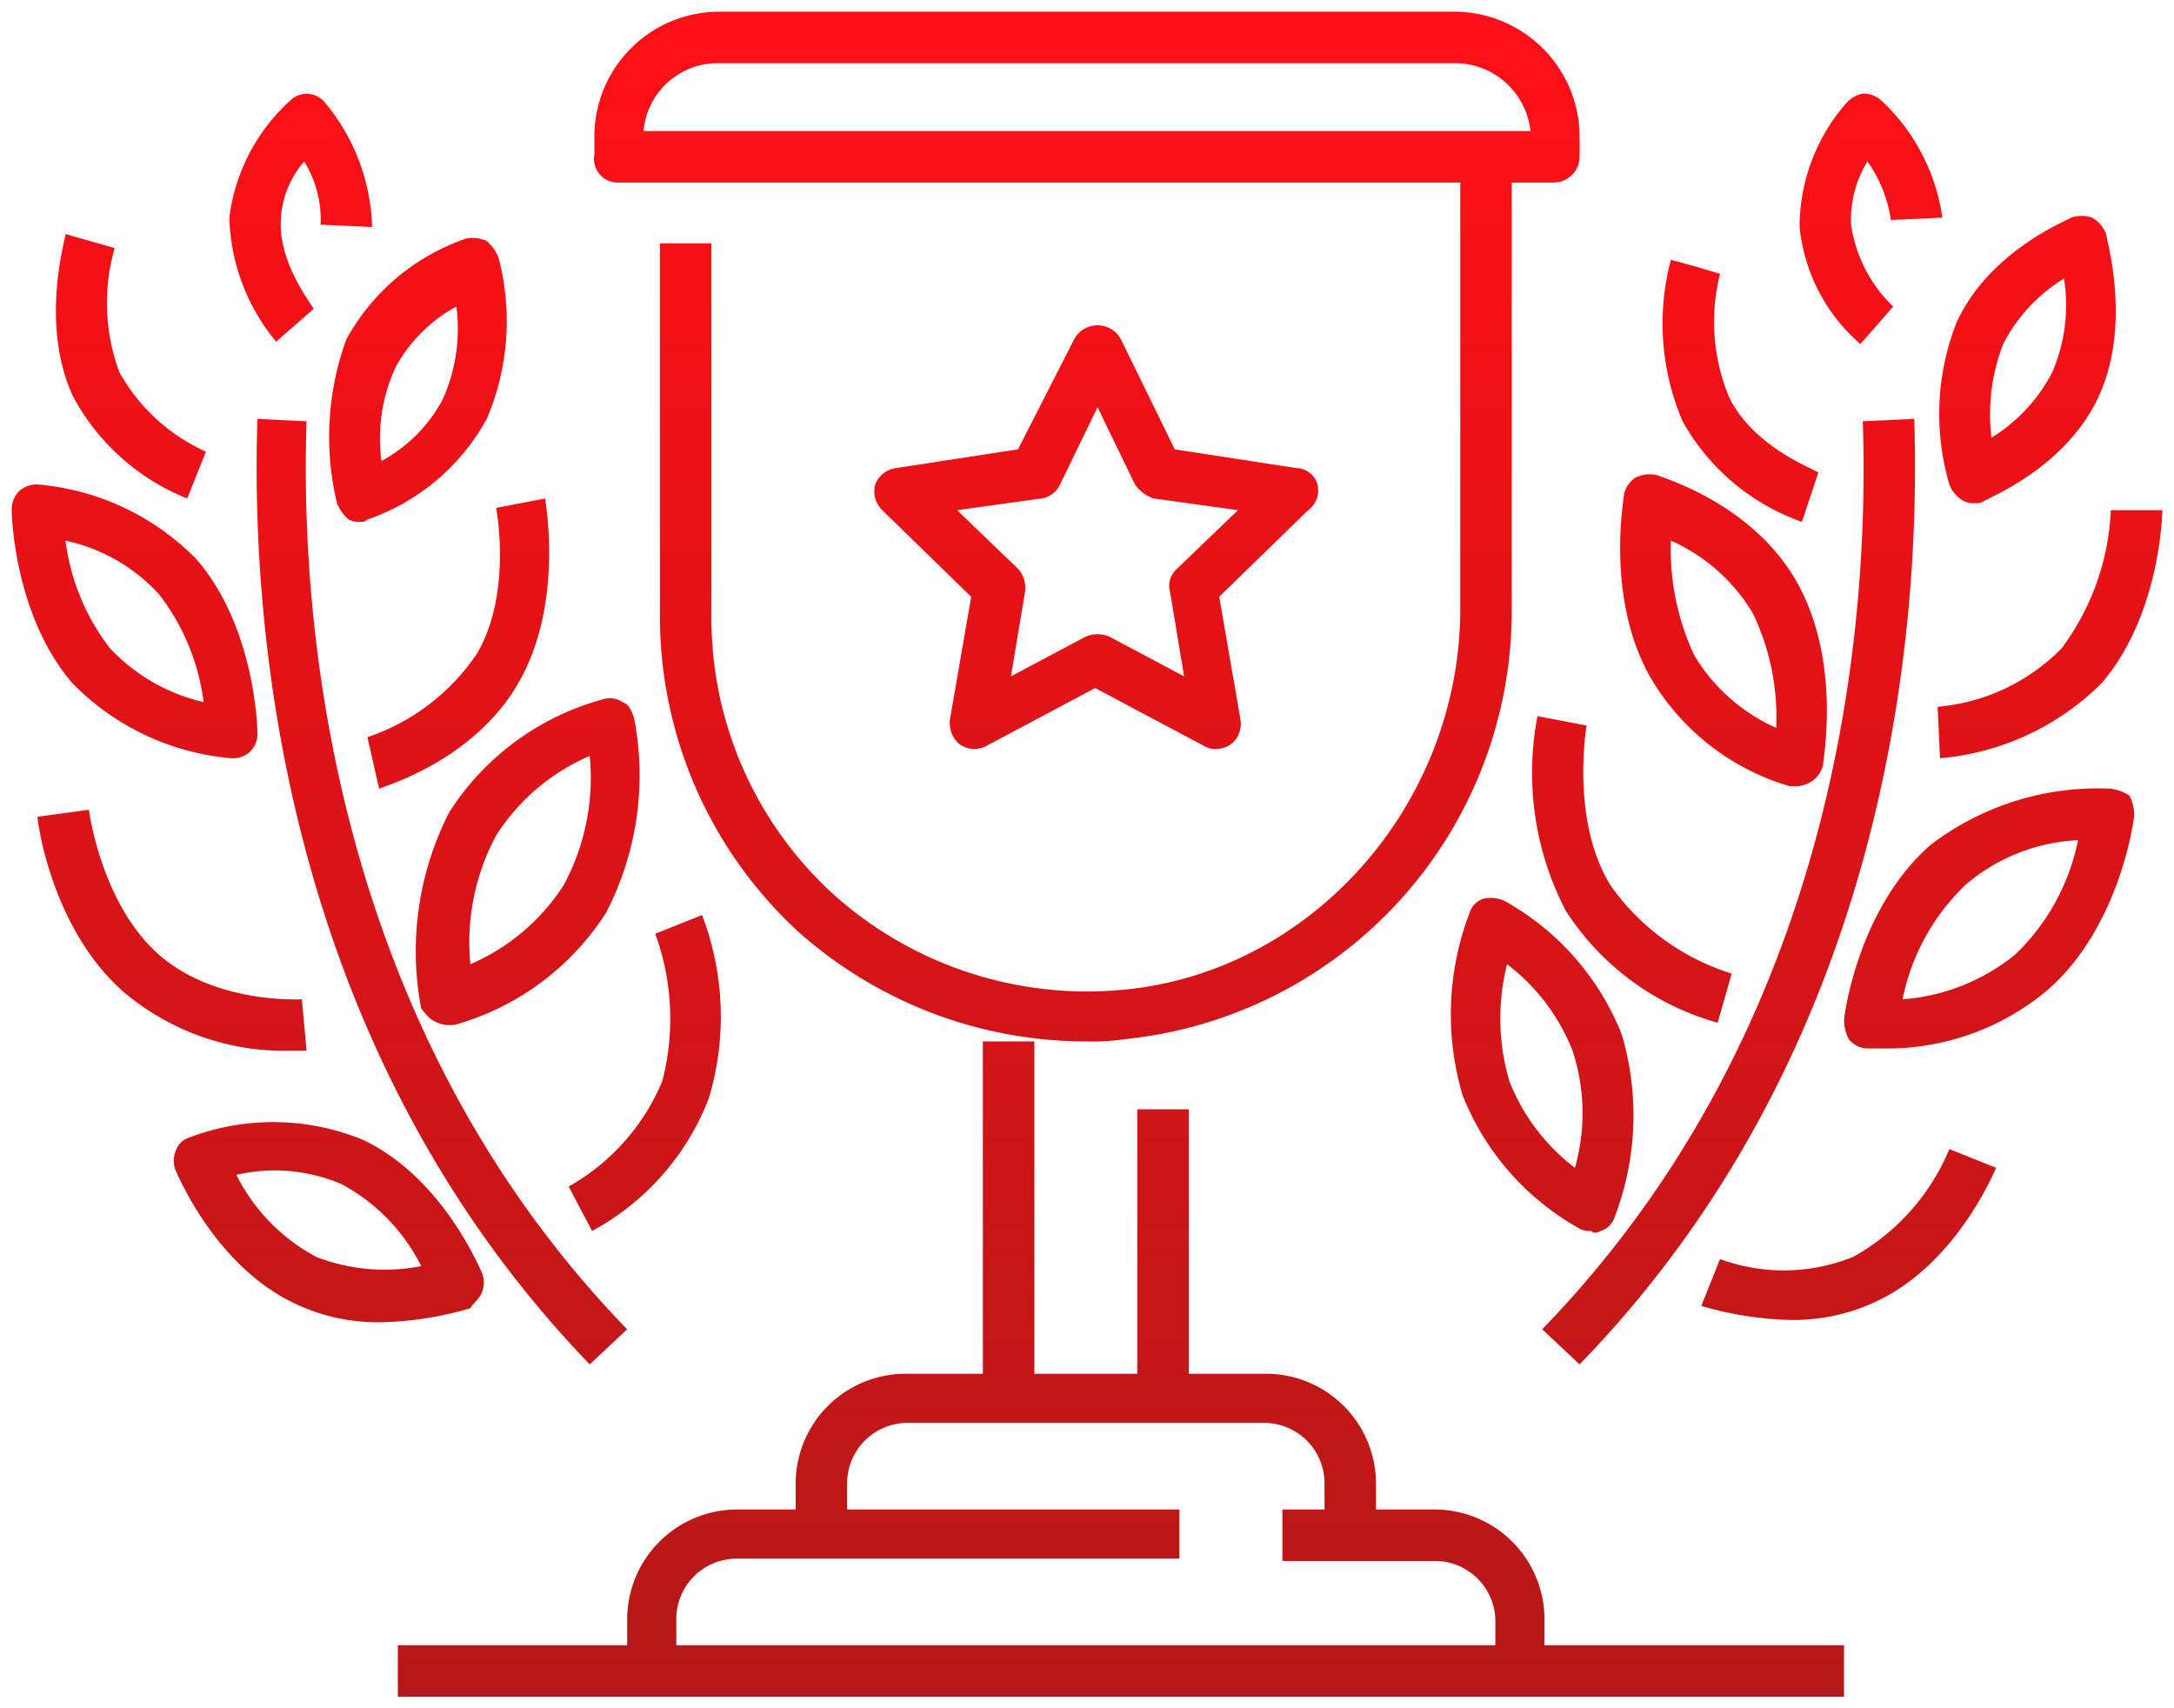 <?xml version="1.0" encoding="UTF-8"?> <svg xmlns="http://www.w3.org/2000/svg" xmlns:xlink="http://www.w3.org/1999/xlink" width="92.9" height="73" viewBox="0 0 92.9 73"><defs><linearGradient id="linear-gradient" x1="0.5" x2="0.5" y2="1" gradientUnits="objectBoundingBox"><stop offset="0" stop-color="#ff0f17"></stop><stop offset="1" stop-color="#b51818"></stop></linearGradient></defs><path id="sp-03" d="M76,33.1h.3a1.421,1.421,0,0,0,.6-.2,1.157,1.157,0,0,0,.5-.7c0-.2.8-4.4-1.1-7.8s-5.8-4.5-6-4.6a1.412,1.412,0,0,0-.9.1,1.157,1.157,0,0,0-.5.7c0,.2-.8,4.4,1.1,7.8A10.208,10.208,0,0,0,76,33.1ZM70.9,22.6a7.738,7.738,0,0,1,3.5,3.1,10.248,10.248,0,0,1,1,4.9,7.738,7.738,0,0,1-3.5-3.1A10.7,10.7,0,0,1,70.9,22.6Zm11.5,9.3-.1-2.2.1,1.1-.1-1.1a8.435,8.435,0,0,0,5.3-2.5,10.652,10.652,0,0,0,2.1-5.9h2.2c0,.2-.1,4.5-2.6,7.4A11.141,11.141,0,0,1,82.4,31.9ZM25.9,7.3h36V25.5c0,8.4-6.4,15.6-14.5,16.3a16.219,16.219,0,0,1-12.3-4.1,15.971,15.971,0,0,1-5.2-11.8V9.9H27.7v16a18.314,18.314,0,0,0,5.9,13.4A18.494,18.494,0,0,0,45.9,44a9.7,9.7,0,0,0,1.7-.1A18.4,18.4,0,0,0,64.1,25.4V7.3h1.8A1.11,1.11,0,0,0,67,6.2V5.3A5.357,5.357,0,0,0,61.6,0H30.2a5.335,5.335,0,0,0-5.3,5.3v.8A1.009,1.009,0,0,0,25.9,7.3Zm4.3-5.1H61.7a3.246,3.246,0,0,1,3.2,2.9H27A3.174,3.174,0,0,1,30.2,2.2ZM67.3,30.5s-.7,4,1,6.8a9.931,9.931,0,0,0,5.2,3.8l-.6,2.1a11.3,11.3,0,0,1-6.5-4.8,12.779,12.779,0,0,1-1.2-8.3Zm.6,21.6a.9.9,0,0,0,.6-.6,12.151,12.151,0,0,0,.3-7.8,11.273,11.273,0,0,0-5-5.7,1.412,1.412,0,0,0-.9-.1.9.9,0,0,0-.6.6,12.151,12.151,0,0,0-.3,7.8A11.273,11.273,0,0,0,67,52a.9.9,0,0,0,.5.1C67.6,52.2,67.7,52.2,67.9,52.1Zm-1.1-2.7A8.593,8.593,0,0,1,64,45.7a9.481,9.481,0,0,1-.1-5,8.593,8.593,0,0,1,2.8,3.7A8.559,8.559,0,0,1,66.8,49.4Zm16-29.2a1.344,1.344,0,0,0,.6.7.9.9,0,0,0,.5.1.6.6,0,0,0,.4-.1c.1-.1,3.5-1.4,4.9-4.5s.3-6.7.3-6.9a1.344,1.344,0,0,0-.6-.7,1.387,1.387,0,0,0-.9,0c-.1.1-3.5,1.4-4.9,4.5A10.7,10.7,0,0,0,82.8,20.2Zm2.3-6a7.1,7.1,0,0,1,2.6-2.8,7.263,7.263,0,0,1-.5,4,7.1,7.1,0,0,1-2.6,2.8A8.322,8.322,0,0,1,85.1,14.2Zm-8.7-5a8.061,8.061,0,0,1,2-5.3,1.27,1.27,0,0,1,.7-.4,1.136,1.136,0,0,1,.8.3,8.451,8.451,0,0,1,2.6,5l-2.2.1a5.71,5.71,0,0,0-1-2.5,4.733,4.733,0,0,0-.7,2.7,6.077,6.077,0,0,0,1.8,3.5L79,14.2A7.6,7.6,0,0,1,76.4,9.2ZM67,57.8l-1.6-1.5c12.6-13,14-29.9,13.7-38.8l2.2-.1C81.6,26.7,80.1,44.3,67,57.8Zm4.4-40.3a10.628,10.628,0,0,1-.5-6.9l1.1.3,1,.3a8.4,8.4,0,0,0,.4,5.3c1.1,2.2,3.8,3.1,3.8,3.2l-.7,2.1A9.424,9.424,0,0,1,71.4,17.5ZM20.7,21.2l2.1-.4c0,.2.8,4.4-1.1,7.8s-5.8,4.5-6,4.6L15.2,31a9.167,9.167,0,0,0,4.7-3.6C21.4,24.8,20.7,21.2,20.7,21.2ZM65.5,68.7A4.7,4.7,0,0,0,60.8,64H58.3V62.9a4.7,4.7,0,0,0-4.7-4.7H50.3V46.9H48.1V58.2H43.7V44H41.5V58.2H38.2a4.7,4.7,0,0,0-4.7,4.7V64H31a4.7,4.7,0,0,0-4.7,4.7v1.1H16.5V72H78.3V69.8H65.5Zm-2.2,1.1H28.4V68.7A2.582,2.582,0,0,1,31,66.1H49.9V64H35.7V62.9a2.582,2.582,0,0,1,2.6-2.6H53.5a2.582,2.582,0,0,1,2.6,2.6V64H54.3v2.2h6.5a2.582,2.582,0,0,1,2.6,2.6v1ZM20.1,54.7a1.1,1.1,0,0,0,0-.8c-.1-.2-1.7-4.1-5.1-5.7a10.1,10.1,0,0,0-7.4-.1.9.9,0,0,0-.6.6,1.1,1.1,0,0,0,0,.8c.1.2,1.7,4.1,5.1,5.7a8.25,8.25,0,0,0,3.7.8,14.492,14.492,0,0,0,3.8-.6C19.7,55.2,20,55,20.1,54.7ZM13,53.2a8.085,8.085,0,0,1-3.4-3.5,7.262,7.262,0,0,1,4.5.4,8.085,8.085,0,0,1,3.4,3.5A8.073,8.073,0,0,1,13,53.2Zm-1.1-8.8a10.64,10.64,0,0,1-7.1-2.5c-3.1-2.7-3.7-7.3-3.7-7.5l2.2-.3s.5,4,3,6.2c2.4,2.1,6,1.9,6.1,1.9l.2,2.2ZM89.7,33.2A11.768,11.768,0,0,0,82,35.6c-3.1,2.7-3.7,7.3-3.7,7.5a1.884,1.884,0,0,0,.2.8,1.039,1.039,0,0,0,.8.4h.6A10.64,10.64,0,0,0,87,41.8c3.1-2.7,3.7-7.3,3.7-7.5a1.884,1.884,0,0,0-.2-.8A1.909,1.909,0,0,0,89.7,33.2Zm-4.1,7.1a8.652,8.652,0,0,1-4.8,1.9,9.315,9.315,0,0,1,2.7-4.9,7.97,7.97,0,0,1,4.8-1.9A9.315,9.315,0,0,1,85.6,40.3ZM9.4,31.9h0a1.032,1.032,0,0,0,1.1-1.1c0-.2-.1-4.5-2.6-7.4a10.77,10.77,0,0,0-6.8-3.2,1.136,1.136,0,0,0-.8.3,1.136,1.136,0,0,0-.3.8c0,.2.1,4.5,2.6,7.4A10.77,10.77,0,0,0,9.4,31.9Zm-3.1-7a9.438,9.438,0,0,1,1.9,4.6,7.942,7.942,0,0,1-4-2.3,9.438,9.438,0,0,1-1.9-4.6A7.564,7.564,0,0,1,6.3,24.9ZM82.8,48.6l2,.8c-.1.2-1.7,4.1-5.1,5.7a8.25,8.25,0,0,1-3.7.8,14.492,14.492,0,0,1-3.8-.6l.8-2a7.906,7.906,0,0,0,5.7-.1A9.391,9.391,0,0,0,82.8,48.6ZM2.6,16.4c-1.4-3.1-.3-6.7-.3-6.9l2.1.6a8.482,8.482,0,0,0,.2,5.3,7.988,7.988,0,0,0,3.7,3.4l-.8,2A9.547,9.547,0,0,1,2.6,16.4ZM24.8,52.1l-1-1.9a9.254,9.254,0,0,0,4-4.5,10.593,10.593,0,0,0-.3-6.3l2-.8a12.151,12.151,0,0,1,.3,7.8A10.881,10.881,0,0,1,24.8,52.1Zm31-31.9a.961.961,0,0,0-.9-.7l-5.2-.8L47.4,14a1.133,1.133,0,0,0-2,0L43,18.7l-5.2.8a1.107,1.107,0,0,0-.9.7,1.128,1.128,0,0,0,.3,1.1L41,25l-.9,5.2a1.19,1.19,0,0,0,.4,1.1,1.1,1.1,0,0,0,1.1.1l4.7-2.5L51,31.4a.9.9,0,0,0,.5.1,1.072,1.072,0,0,0,.6-.2,1.11,1.11,0,0,0,.4-1.1L51.6,25l3.8-3.7A1.05,1.05,0,0,0,55.8,20.2Zm-6,3.6a.959.959,0,0,0-.3,1l.6,3.6-3.2-1.7a1.3,1.3,0,0,0-1,0l-3.2,1.7.6-3.6a1.209,1.209,0,0,0-.3-1l-2.6-2.5,3.6-.5a1.037,1.037,0,0,0,.8-.6l1.6-3.3L48,20.2a1.555,1.555,0,0,0,.8.6l3.6.5ZM18,43.1a1.421,1.421,0,0,0,.6.2h.3a11.3,11.3,0,0,0,6.5-4.8,12.779,12.779,0,0,0,1.2-8.3c-.1-.3-.2-.6-.5-.7a.972.972,0,0,0-.9-.1,11.3,11.3,0,0,0-6.5,4.8,13.04,13.04,0,0,0-1.2,8.4C17.6,42.7,17.8,43,18,43.1Zm2.7-7.9a8.929,8.929,0,0,1,4-3.4,9.69,9.69,0,0,1-1.1,5.5,8.929,8.929,0,0,1-4,3.4A9.69,9.69,0,0,1,20.7,35.2ZM13.9,21a1.794,1.794,0,0,0,.5.7.9.9,0,0,0,.5.1.367.367,0,0,0,.3-.1,9.251,9.251,0,0,0,5.1-4.3,10.628,10.628,0,0,0,.5-6.9,1.794,1.794,0,0,0-.5-.7,1.412,1.412,0,0,0-.9-.1A9.251,9.251,0,0,0,14.3,14,12.161,12.161,0,0,0,13.9,21Zm2.5-5.8A6.46,6.46,0,0,1,19,12.6a7.281,7.281,0,0,1-.6,4,6.46,6.46,0,0,1-2.6,2.6A7.281,7.281,0,0,1,16.4,15.2Zm-3.8,2.3c-.3,8.9,1.2,25.9,13.7,38.8l-1.6,1.5c-13-13.5-14.5-31.1-14.2-40.4Zm-1.3-3.4a8.652,8.652,0,0,1-2-5.3,8.083,8.083,0,0,1,2.6-5,1,1,0,0,1,1.5.1,8.652,8.652,0,0,1,2,5.3l-2.2-.1a4.733,4.733,0,0,0-.7-2.7,4.049,4.049,0,0,0-1,2.5c-.1,1.9,1.4,3.7,1.4,3.8Z" transform="translate(0.5 0.5)" stroke="rgba(0,0,0,0)" stroke-width="1" fill="url(#linear-gradient)"></path></svg> 